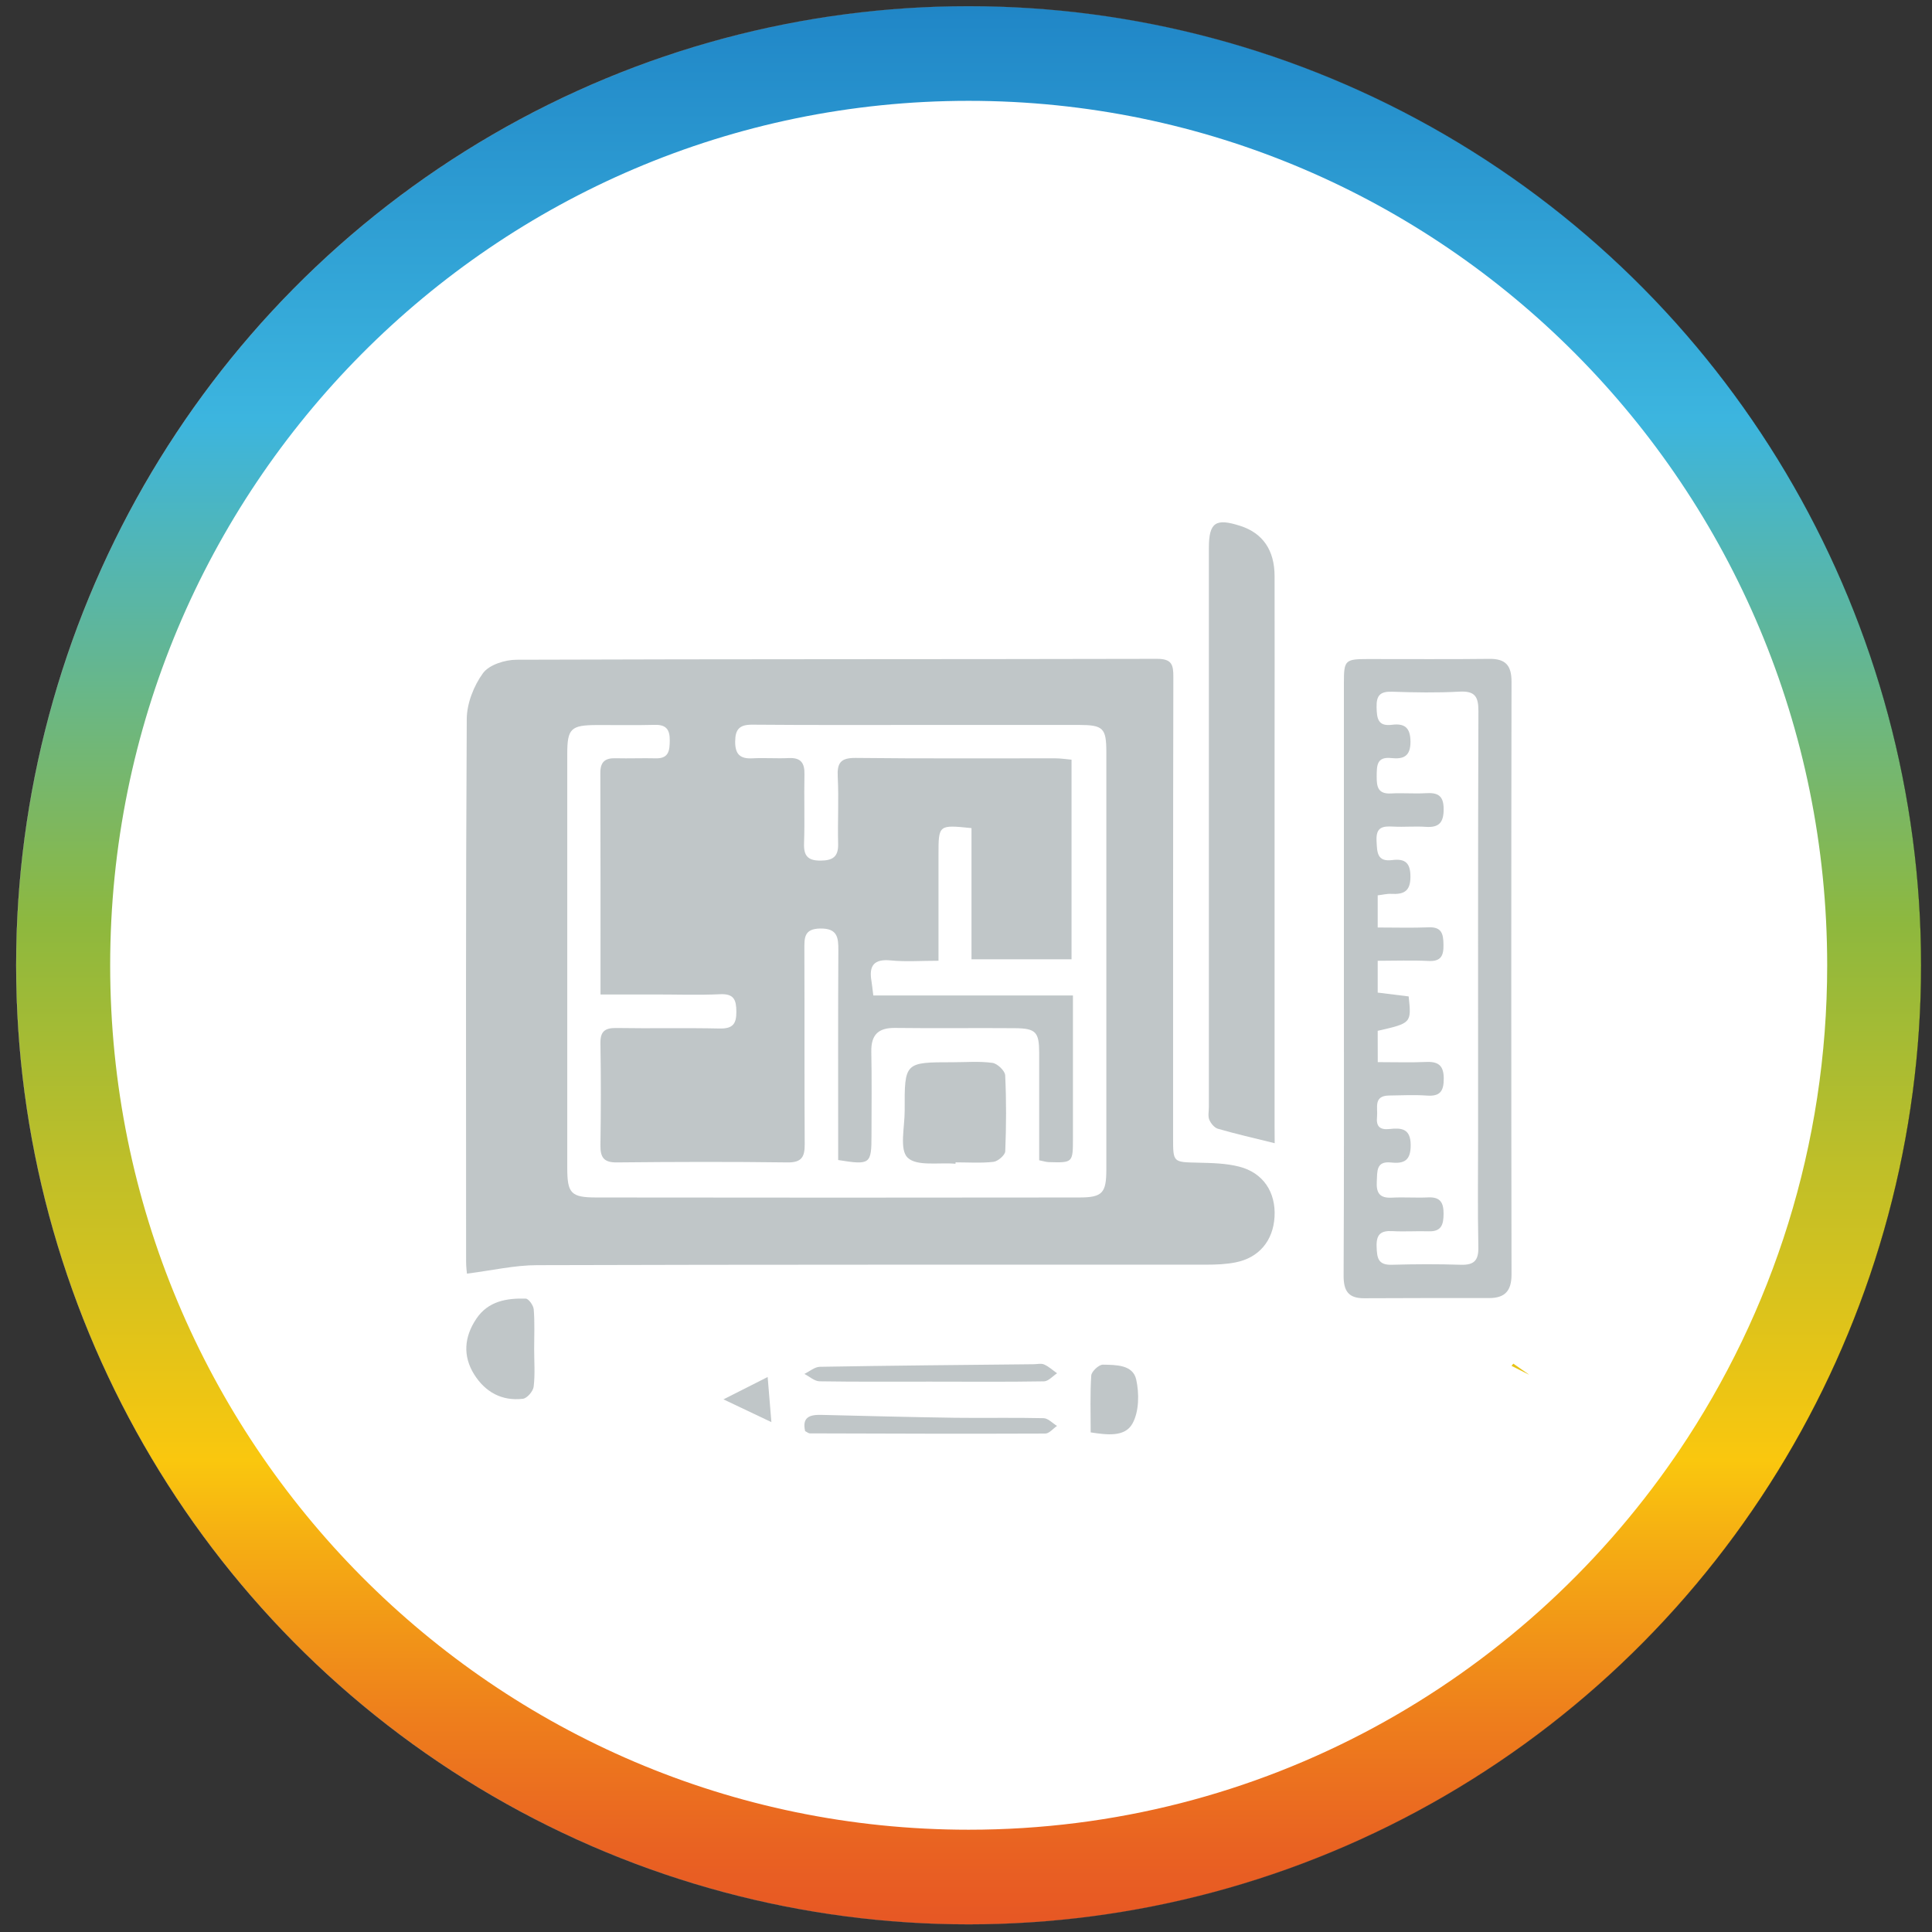 <?xml version="1.0" encoding="utf-8"?>
<!-- Generator: Adobe Illustrator 25.0.0, SVG Export Plug-In . SVG Version: 6.00 Build 0)  -->
<svg version="1.1" id="Capa_1" xmlns="http://www.w3.org/2000/svg" xmlns:xlink="http://www.w3.org/1999/xlink" x="0px" y="0px"
	 viewBox="0 0 534 534" style="enable-background:new 0 0 534 534;" xml:space="preserve">
<rect x="0" y="0" width="534" height="534" fill="#333333" stroke="none"/>
<style type="text/css">
	.st0{fill:url(#SVGID_1_);stroke:url(#SVGID_2_);stroke-width:0.032;stroke-miterlimit:10;}
	.st1{fill:#FFFFFF;}
	.st2{fill:#C0C6C8;}
</style>
<linearGradient id="SVGID_1_" gradientUnits="userSpaceOnUse" x1="267.742" y1="531.879" x2="267.742" y2="1.727">
	<stop  offset="0" style="stop-color:#E75724"/>
	<stop  offset="0.039" style="stop-color:#E96222"/>
	<stop  offset="0.107" style="stop-color:#EE7E1C"/>
	<stop  offset="0.196" style="stop-color:#F5AC13"/>
	<stop  offset="0.242" style="stop-color:#FAC70E"/>
	<stop  offset="0.521" style="stop-color:#8EB83E"/>
	<stop  offset="0.785" style="stop-color:#3CB5DF"/>
	<stop  offset="1" style="stop-color:#2086C7"/>
</linearGradient>
<linearGradient id="SVGID_2_" gradientUnits="userSpaceOnUse" x1="4.469" y1="266.803" x2="531.016" y2="266.803">
	<stop  offset="0" style="stop-color:#FFFFFF"/>
	<stop  offset="1" style="stop-color:#000000"/>
</linearGradient>
<ellipse class="st0" cx="267.74" cy="266.8" rx="263.26" ry="265.08"/>
<path class="st1" d="M267.74,27.87c-131.05,0-237.29,106.97-237.29,238.93c0,131.96,106.24,238.93,237.29,238.93
	c80.86,0,152.25-40.73,195.1-102.92c0.42-0.61,0.85-1.22,1.26-1.84c25.83-38.25,40.93-84.44,40.93-134.18
	C505.03,134.85,398.79,27.87,267.74,27.87z M418.28,376.91c1.44,1,2.89,2,4.35,3.03c-0.11-0.04-0.19-0.07-0.27-0.11
	c-1.53-0.77-3.05-1.54-4.58-2.31C417.95,377.32,418.12,377.12,418.28,376.91z"/>
<g>
	<path class="st2" d="M371.45,269.85c0-27.07,0-54.14,0-81.19c0-6.15,0.34-6.5,6.54-6.5c11.21-0.02,22.39,0.09,33.59-0.05
		c4.52-0.07,6.2,1.77,6.2,6.27c-0.09,54.63-0.09,109.28,0,163.9c0,4.5-1.81,6.5-6.18,6.5c-11.53,0-23.05-0.02-34.58,0.05
		c-4.34,0.02-5.67-2.04-5.65-6.25C371.51,324.99,371.45,297.43,371.45,269.85z M380.81,293.57c4.84,0,9.16,0.14,13.46-0.05
		c3.42-0.14,4.78,1.13,4.78,4.62c0,3.38-0.96,4.94-4.59,4.68c-3.49-0.25-7.03-0.07-10.54-0.02c-4.39,0.07-3.05,3.42-3.31,5.88
		c-0.28,2.59,0.71,3.67,3.42,3.38c3.19-0.34,5.86-0.25,5.88,4.41c0.02,4.27-1.77,5.24-5.44,4.84c-4.16-0.44-3.77,2.46-3.93,5.24
		c-0.18,3.19,0.8,4.66,4.18,4.48c3.33-0.18,6.68,0.09,10.03-0.07c3.4-0.16,4.27,1.52,4.25,4.57c-0.02,2.94-0.6,4.91-4.09,4.8
		c-3.33-0.11-6.7,0.14-10.03-0.05c-3.19-0.18-4.5,0.85-4.39,4.25c0.11,3.08,0.32,5.17,4.22,5.05c6.34-0.18,12.72-0.21,19.06,0
		c3.74,0.11,4.94-1.26,4.84-4.98c-0.21-10.2-0.07-20.39-0.07-30.61c0-39.13-0.05-78.25,0.09-117.38c0.02-4.06-0.94-5.67-5.26-5.44
		c-6.18,0.34-12.38,0.23-18.55,0.02c-3.28-0.11-4.41,0.94-4.34,4.27c0.07,3.12,0.37,5.37,4.25,4.87c3.51-0.44,5.1,0.78,5.12,4.68
		c0.02,4.11-2.02,4.87-5.3,4.52c-4.11-0.44-4,2.16-4.04,5.07c-0.02,2.94,0.39,4.91,4,4.71c3.17-0.18,6.36,0.11,9.53-0.07
		c3.24-0.21,4.96,0.55,4.98,4.32c0.02,3.65-1.15,5.24-4.91,4.98c-2.99-0.21-6.02,0.09-9.02-0.07c-2.89-0.16-4.8,0.09-4.62,3.88
		c0.16,3.15,0.07,5.92,4.34,5.37c3.63-0.46,5.05,0.83,5.03,4.68c-0.02,4.02-1.91,4.84-5.28,4.66c-1.24-0.07-2.5,0.28-3.77,0.41
		c0,3.05,0,5.65,0,8.89c4.84,0,9.48,0.14,14.12-0.05c3.61-0.14,4.02,1.88,4.06,4.75c0.07,3.03-0.64,4.73-4.13,4.55
		c-4.62-0.23-9.25-0.05-14.05-0.05c0,3.35,0,5.95,0,8.79c2.96,0.37,5.83,0.71,8.56,1.06c0.78,7.37,0.78,7.37-8.56,9.51
		C380.81,287.56,380.81,290.15,380.81,293.57z"/>
	<path class="st2" d="M129.06,352.03c-0.05-0.51-0.23-1.93-0.23-3.35c-0.02-49.99-0.11-99.98,0.18-149.94
		c0.02-4.29,1.93-9.18,4.48-12.67c1.68-2.32,6.08-3.72,9.28-3.72c59.01-0.21,118.02-0.11,177.04-0.25c4.11,0,4.52,1.65,4.5,5.07
		c-0.09,42.46-0.07,84.91-0.07,127.39c0,6.77,0.02,6.64,6.89,6.8c3.81,0.09,7.74,0.16,11.39,1.1c6.66,1.7,10.15,7.1,9.76,13.89
		c-0.39,6.61-4.32,11.32-10.82,12.58c-2.59,0.51-5.3,0.62-7.97,0.62c-61.68,0.02-123.37-0.05-185.05,0.14
		C142.26,349.69,136.09,351.14,129.06,352.03z M165.98,274.88c0-21.15,0.02-41.22-0.05-61.28c0-3.15,1.45-4.11,4.29-4.02
		c3.67,0.09,7.35-0.07,11.04,0.02c3.67,0.09,3.83-2.23,3.86-4.98c0.02-2.87-0.92-4.34-4.06-4.27c-5.35,0.14-10.7,0.02-16.05,0.05
		c-7.23,0.02-8.22,0.96-8.22,7.99c-0.02,38.12-0.02,76.26,0,114.37c0,7.07,0.99,8.22,8.06,8.22c44.48,0.07,88.95,0.05,133.43,0
		c6.41,0,7.51-1.22,7.51-7.72c0.02-38.46,0.02-76.92,0-115.38c0-6.64-0.87-7.49-7.55-7.51c-13.55-0.02-27.09,0-40.64,0
		c-16.56,0-33.11,0.07-49.67-0.07c-3.51-0.02-4.71,1.24-4.73,4.66c-0.02,3.51,1.35,4.82,4.78,4.64c3.33-0.18,6.68,0.09,10.03-0.07
		c3.31-0.16,4.41,1.31,4.34,4.48c-0.14,6.36,0.11,12.72-0.11,19.06c-0.14,3.47,1.06,4.82,4.55,4.8c3.31-0.02,4.96-1.01,4.87-4.59
		c-0.16-6.18,0.21-12.38-0.11-18.55c-0.21-3.9,0.83-5.28,4.96-5.24c18.39,0.21,36.78,0.09,55.18,0.11c1.45,0,2.92,0.23,4.48,0.37
		c0,18.67,0,36.95,0,55.18c-9.32,0-18.23,0-27.65,0c0-12.38,0-24.36,0-36.26c-9.12-0.94-9.12-0.94-9.12,7.39c0,3.01,0,6.02,0,9.02
		c0,6.61,0,13.25,0,20.25c-4.89,0-9.07,0.32-13.18-0.09c-4.64-0.46-6.08,1.42-5.35,5.69c0.18,1.08,0.28,2.18,0.51,4
		c18.48,0,36.76,0,55.18,0c0,13.62,0,26.47,0,39.36c0,6.87,0,6.89-6.64,6.7c-0.78-0.02-1.56-0.28-2.69-0.51
		c0-10.03,0.02-19.86,0-29.71c-0.02-5.74-0.92-6.75-6.7-6.8c-11.04-0.09-22.07,0.07-33.11-0.07c-4.68-0.07-6.68,1.91-6.59,6.59
		c0.16,7.69,0.05,15.38,0.05,23.08c0,7.99-0.34,8.27-9.21,6.84c0-1.52,0-3.12,0-4.75c0-17.73-0.05-35.45,0.05-53.18
		c0.02-3.56-0.23-6.11-4.96-6.06c-4.64,0.05-4.43,2.69-4.43,5.92c0.07,17.89-0.02,35.77,0.09,53.68c0.02,3.49-0.8,5.1-4.75,5.05
		c-15.71-0.21-31.43-0.16-47.16,0c-3.65,0.05-4.59-1.42-4.55-4.75c0.14-9.37,0.16-18.74,0-28.08c-0.07-3.33,1.15-4.36,4.39-4.32
		c9.53,0.16,19.06-0.07,28.59,0.14c3.63,0.07,4.62-1.31,4.59-4.68c-0.02-3.24-0.67-4.96-4.43-4.8c-6.02,0.28-12.03,0.07-18.05,0.07
		C176.2,274.88,171.4,274.88,165.98,274.88z"/>
	<path class="st2" d="M352.32,315.98c-5.83-1.45-10.79-2.57-15.71-4c-0.96-0.28-1.95-1.49-2.37-2.5c-0.41-1.01-0.11-2.3-0.11-3.47
		c0-51.5,0-103.01,0-154.51c0-7.12,1.84-8.38,8.79-6.11c6.11,2,9.35,6.68,9.37,13.8c0.05,16.39,0,32.77,0,49.16
		c0,34.28,0,68.56,0,102.85C352.32,312.84,352.32,314.47,352.32,315.98z"/>
	<path class="st2" d="M147.64,372.84c0,3.49,0.28,7-0.14,10.45c-0.16,1.26-1.81,3.19-2.96,3.33c-5.81,0.69-10.4-1.84-13.46-6.7
		c-3.24-5.17-2.76-10.47,0.6-15.45c3.26-4.84,8.36-5.69,13.64-5.53c0.8,0.02,2.11,1.88,2.2,2.96
		C147.82,365.51,147.64,369.19,147.64,372.84z"/>
	<path class="st2" d="M222.54,395.57c-0.92-3.93,1.35-4.57,4.45-4.5c12.31,0.3,24.64,0.62,36.95,0.8c8.17,0.11,16.35-0.09,24.5,0.11
		c1.26,0.02,2.48,1.4,3.72,2.14c-1.08,0.73-2.16,2.11-3.24,2.11c-21.68,0.09-43.35,0.02-65.03-0.05
		C223.48,396.21,223.04,395.8,222.54,395.57z"/>
	<path class="st2" d="M257.05,381.88c-10.17,0-20.34,0.07-30.52-0.09c-1.42-0.02-2.8-1.33-4.2-2.04c1.42-0.69,2.85-1.95,4.29-1.97
		c19.66-0.34,39.33-0.51,59.01-0.71c1.01,0,2.14-0.3,2.96,0.07c1.31,0.57,2.41,1.61,3.58,2.43c-1.19,0.78-2.39,2.2-3.61,2.23
		C278.06,381.98,267.57,381.88,257.05,381.88z"/>
	<path class="st2" d="M301.46,395.91c0-5.51-0.18-10.63,0.16-15.73c0.07-1.1,2.09-2.99,3.19-2.99c3.58,0.07,8.31-0.02,9.23,4.09
		c0.87,3.88,0.8,8.91-1.03,12.19C310.9,397.29,305.87,396.58,301.46,395.91z"/>
	<path class="st2" d="M212.18,380.6c0.39,4.57,0.64,7.81,1.03,12.47c-4.59-2.18-8.27-3.93-13.25-6.29
		C204.65,384.41,207.93,382.76,212.18,380.6z"/>
	<path class="st2" d="M264.1,321.66c-4.57-0.41-10.7,0.78-13.25-1.7c-2.3-2.25-0.78-8.5-0.8-13c-0.05-13.36-0.02-13.36,13.27-13.36
		c3.67,0,7.39-0.32,11,0.18c1.35,0.18,3.44,2.18,3.51,3.42c0.34,7,0.3,14.03,0.02,21.01c-0.05,1.06-2,2.76-3.24,2.92
		c-3.47,0.39-7,0.14-10.49,0.14C264.12,321.38,264.12,321.52,264.1,321.66z"/>
</g>
</svg>

